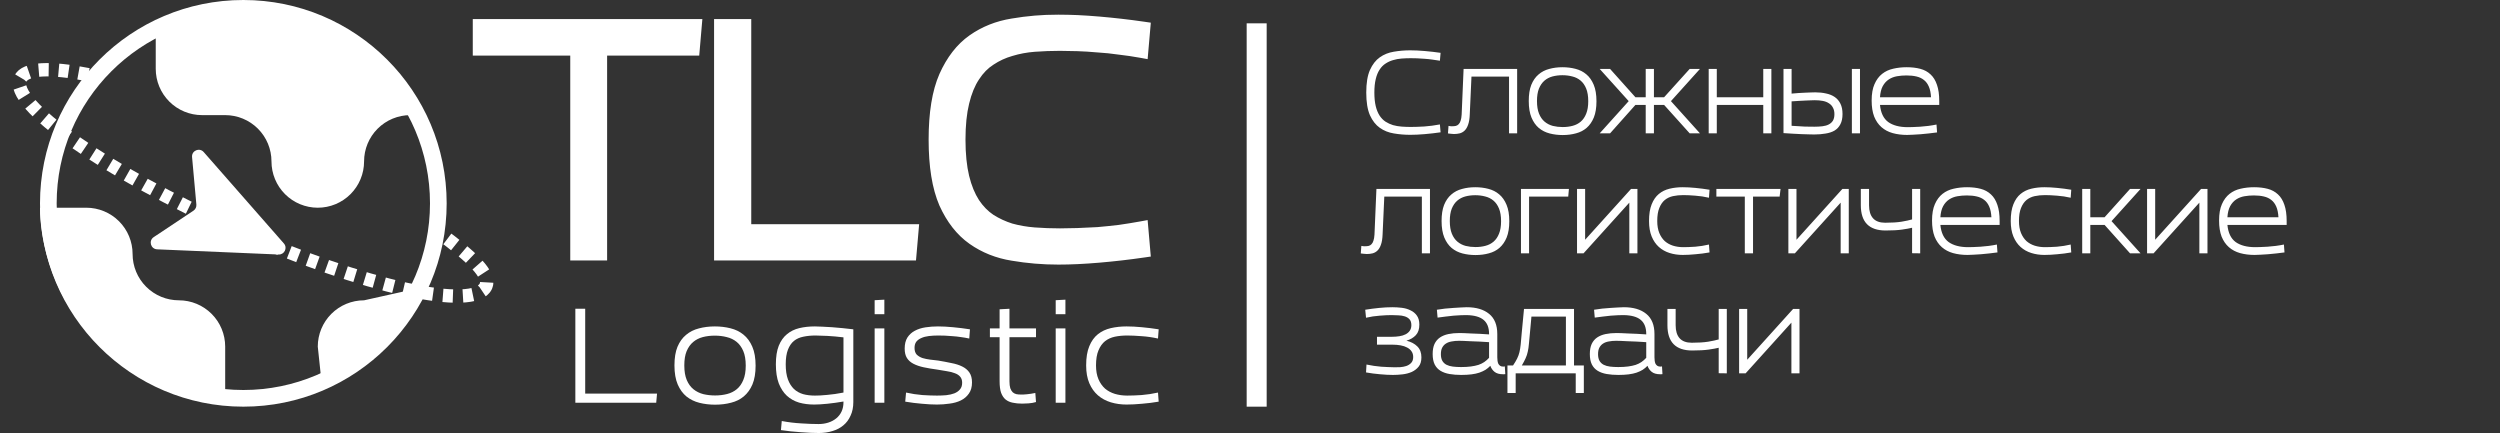 <?xml version="1.0" encoding="UTF-8"?> <svg xmlns="http://www.w3.org/2000/svg" width="750" height="130" viewBox="0 0 750 130" fill="none"><rect x="0" y="0" width="750" height="130" fill="#333333" stroke="none"/><path d="M377 7V122" stroke="white" stroke-width="6"></path><circle cx="73" cy="61" r="58.5" stroke="white" stroke-width="5"></circle><mask id="path-3-outside-1_27_2" maskUnits="userSpaceOnUse" x="141" y="4" width="205" height="76" fill="black"><rect fill="white" x="141" y="4" width="205" height="76"></rect><path d="M173.212 76V14.552H143.969V7.862H208.38L207.807 14.552H179.997V76H173.212ZM272.837 76H216.359V7.862H223.239V69.406H273.411L272.837 76ZM342.938 75.14C338.542 75.777 334.114 76.287 329.655 76.669C325.195 77.051 321.149 77.242 317.518 77.242C312.867 77.242 308.312 76.86 303.852 76.096C299.456 75.395 295.538 73.834 292.098 71.413C288.657 68.992 285.886 65.456 283.783 60.805C281.745 56.091 280.725 49.783 280.725 41.883C280.725 33.983 281.745 27.708 283.783 23.057C285.886 18.342 288.657 14.775 292.098 12.354C295.538 9.933 299.456 8.372 303.852 7.671C308.312 6.906 312.867 6.524 317.518 6.524C321.149 6.524 325.195 6.715 329.655 7.098C334.114 7.48 338.542 7.989 342.938 8.627L342.365 15.221C340.262 14.838 338.096 14.52 335.866 14.265C333.7 13.946 331.534 13.723 329.368 13.596C327.266 13.405 325.227 13.277 323.252 13.214C321.34 13.15 319.588 13.118 317.996 13.118C315.384 13.118 312.803 13.214 310.255 13.405C307.77 13.596 305.381 14.042 303.088 14.743C300.858 15.38 298.787 16.335 296.876 17.61C294.965 18.82 293.308 20.509 291.906 22.675C290.505 24.777 289.422 27.421 288.657 30.607C287.893 33.728 287.51 37.487 287.51 41.883C287.51 46.279 287.893 50.07 288.657 53.255C289.422 56.377 290.505 59.021 291.906 61.187C293.308 63.29 294.965 64.978 296.876 66.252C298.787 67.463 300.858 68.418 303.088 69.119C305.381 69.756 307.77 70.171 310.255 70.362C312.803 70.553 315.384 70.648 317.996 70.648C319.588 70.648 321.34 70.617 323.252 70.553C325.227 70.489 327.266 70.394 329.368 70.266C331.534 70.075 333.7 69.852 335.866 69.597C338.096 69.279 340.262 68.928 342.365 68.546L342.938 75.14Z"></path></mask><path d="M173.212 76V14.552H143.969V7.862H208.38L207.807 14.552H179.997V76H173.212ZM272.837 76H216.359V7.862H223.239V69.406H273.411L272.837 76ZM342.938 75.14C338.542 75.777 334.114 76.287 329.655 76.669C325.195 77.051 321.149 77.242 317.518 77.242C312.867 77.242 308.312 76.86 303.852 76.096C299.456 75.395 295.538 73.834 292.098 71.413C288.657 68.992 285.886 65.456 283.783 60.805C281.745 56.091 280.725 49.783 280.725 41.883C280.725 33.983 281.745 27.708 283.783 23.057C285.886 18.342 288.657 14.775 292.098 12.354C295.538 9.933 299.456 8.372 303.852 7.671C308.312 6.906 312.867 6.524 317.518 6.524C321.149 6.524 325.195 6.715 329.655 7.098C334.114 7.48 338.542 7.989 342.938 8.627L342.365 15.221C340.262 14.838 338.096 14.52 335.866 14.265C333.7 13.946 331.534 13.723 329.368 13.596C327.266 13.405 325.227 13.277 323.252 13.214C321.34 13.15 319.588 13.118 317.996 13.118C315.384 13.118 312.803 13.214 310.255 13.405C307.77 13.596 305.381 14.042 303.088 14.743C300.858 15.38 298.787 16.335 296.876 17.61C294.965 18.82 293.308 20.509 291.906 22.675C290.505 24.777 289.422 27.421 288.657 30.607C287.893 33.728 287.51 37.487 287.51 41.883C287.51 46.279 287.893 50.07 288.657 53.255C289.422 56.377 290.505 59.021 291.906 61.187C293.308 63.29 294.965 64.978 296.876 66.252C298.787 67.463 300.858 68.418 303.088 69.119C305.381 69.756 307.77 70.171 310.255 70.362C312.803 70.553 315.384 70.648 317.996 70.648C319.588 70.648 321.34 70.617 323.252 70.553C325.227 70.489 327.266 70.394 329.368 70.266C331.534 70.075 333.7 69.852 335.866 69.597C338.096 69.279 340.262 68.928 342.365 68.546L342.938 75.14Z" fill="white"></path><path d="M173.212 76H171.076V78.137H173.212V76ZM173.212 14.552H175.349V12.415H173.212V14.552ZM143.969 14.552H141.833V16.688H143.969V14.552ZM143.969 7.862V5.725H141.833V7.862H143.969ZM208.38 7.862L210.509 8.045L210.708 5.725H208.38V7.862ZM207.807 14.552V16.688H209.768L209.936 14.734L207.807 14.552ZM179.997 14.552V12.415H177.861V14.552H179.997ZM179.997 76V78.137H182.134V76H179.997ZM173.212 76H175.349V14.552H173.212H171.076V76H173.212ZM173.212 14.552V12.415H143.969V14.552V16.688H173.212V14.552ZM143.969 14.552H146.106V7.862H143.969H141.833V14.552H143.969ZM143.969 7.862V9.999H208.38V7.862V5.725H143.969V7.862ZM208.38 7.862L206.252 7.68L205.678 14.369L207.807 14.552L209.936 14.734L210.509 8.045L208.38 7.862ZM207.807 14.552V12.415H179.997V14.552V16.688H207.807V14.552ZM179.997 14.552H177.861V76H179.997H182.134V14.552H179.997ZM179.997 76V73.863H173.212V76V78.137H179.997V76ZM272.837 76V78.137H274.796L274.966 76.185L272.837 76ZM216.359 76H214.222V78.137H216.359V76ZM216.359 7.862V5.725H214.222V7.862H216.359ZM223.239 7.862H225.376V5.725H223.239V7.862ZM223.239 69.406H221.103V71.543H223.239V69.406ZM273.411 69.406L275.539 69.591L275.741 67.269H273.411V69.406ZM272.837 76V73.863H216.359V76V78.137H272.837V76ZM216.359 76H218.495V7.862H216.359H214.222V76H216.359ZM216.359 7.862V9.999H223.239V7.862V5.725H216.359V7.862ZM223.239 7.862H221.103V69.406H223.239H225.376V7.862H223.239ZM223.239 69.406V71.543H273.411V69.406V67.269H223.239V69.406ZM273.411 69.406L271.282 69.221L270.709 75.815L272.837 76L274.966 76.185L275.539 69.591L273.411 69.406ZM342.938 75.14L343.245 77.254L345.242 76.965L345.067 74.955L342.938 75.14ZM329.655 76.669L329.837 78.798L329.655 76.669ZM303.852 76.096L304.213 73.99L304.201 73.988L304.188 73.986L303.852 76.096ZM292.098 71.413L293.327 69.665L292.098 71.413ZM283.783 60.805L281.822 61.653L281.829 61.669L281.836 61.685L283.783 60.805ZM283.783 23.057L281.832 22.187L281.827 22.199L283.783 23.057ZM292.098 12.354L293.327 14.101V14.101L292.098 12.354ZM303.852 7.671L304.188 9.781L304.201 9.779L304.213 9.777L303.852 7.671ZM329.655 7.098L329.472 9.226L329.655 7.098ZM342.938 8.627L345.067 8.812L345.242 6.801L343.245 6.512L342.938 8.627ZM342.365 15.221L341.983 17.323L344.29 17.742L344.493 15.406L342.365 15.221ZM335.866 14.265L335.556 16.379L335.59 16.384L335.624 16.388L335.866 14.265ZM329.368 13.596L329.175 15.724L329.208 15.727L329.242 15.729L329.368 13.596ZM323.252 13.214L323.181 15.349L323.183 15.349L323.252 13.214ZM310.255 13.405L310.095 11.274L310.091 11.274L310.255 13.405ZM303.088 14.743L303.675 16.797L303.693 16.792L303.712 16.786L303.088 14.743ZM296.876 17.61L298.019 19.415L298.04 19.401L298.061 19.387L296.876 17.61ZM291.906 22.675L293.684 23.86L293.692 23.848L293.7 23.835L291.906 22.675ZM288.657 30.607L290.733 31.115L290.735 31.105L288.657 30.607ZM288.657 53.255L286.58 53.754L286.582 53.764L288.657 53.255ZM291.906 61.187L290.113 62.348L290.121 62.36L290.129 62.373L291.906 61.187ZM296.876 66.252L295.691 68.03L295.711 68.044L295.733 68.057L296.876 66.252ZM303.088 69.119L302.447 71.158L302.481 71.168L302.516 71.178L303.088 69.119ZM310.255 70.362L310.091 72.492L310.095 72.492L310.255 70.362ZM323.252 70.553L323.183 68.417L323.181 68.417L323.252 70.553ZM329.368 70.266L329.497 72.399L329.527 72.397L329.556 72.394L329.368 70.266ZM335.866 69.597L336.116 71.719L336.142 71.716L336.169 71.712L335.866 69.597ZM342.365 68.546L344.493 68.361L344.29 66.024L341.983 66.444L342.365 68.546ZM342.938 75.14L342.632 73.025C338.277 73.656 333.891 74.161 329.472 74.54L329.655 76.669L329.837 78.798C334.338 78.412 338.807 77.898 343.245 77.254L342.938 75.14ZM329.655 76.669L329.472 74.54C325.06 74.918 321.076 75.106 317.518 75.106V77.242V79.379C321.222 79.379 325.33 79.184 329.837 78.798L329.655 76.669ZM317.518 77.242V75.106C312.985 75.106 308.55 74.733 304.213 73.99L303.852 76.096L303.491 78.201C308.073 78.987 312.749 79.379 317.518 79.379V77.242ZM303.852 76.096L304.188 73.986C300.095 73.333 296.486 71.888 293.327 69.665L292.098 71.413L290.868 73.16C294.59 75.779 298.817 77.457 303.516 78.206L303.852 76.096ZM292.098 71.413L293.327 69.665C290.26 67.507 287.709 64.302 285.73 59.925L283.783 60.805L281.836 61.685C284.063 66.61 287.055 70.477 290.868 73.16L292.098 71.413ZM283.783 60.805L285.745 59.957C283.867 55.615 282.862 49.633 282.862 41.883H280.725H278.589C278.589 49.934 279.623 56.566 281.822 61.653L283.783 60.805ZM280.725 41.883H282.862C282.862 34.132 283.868 28.187 285.74 23.915L283.783 23.057L281.827 22.199C279.622 27.229 278.589 33.835 278.589 41.883H280.725ZM283.783 23.057L285.735 23.927C287.716 19.485 290.267 16.255 293.327 14.101L292.098 12.354L290.868 10.606C287.048 13.294 284.056 17.2 281.832 22.187L283.783 23.057ZM292.098 12.354L293.327 14.101C296.486 11.878 300.095 10.434 304.188 9.781L303.852 7.671L303.516 5.561C298.817 6.31 294.59 7.987 290.868 10.606L292.098 12.354ZM303.852 7.671L304.213 9.777C308.55 9.033 312.985 8.661 317.518 8.661V6.524V4.388C312.749 4.388 308.073 4.78 303.491 5.565L303.852 7.671ZM317.518 6.524V8.661C321.076 8.661 325.06 8.848 329.472 9.226L329.655 7.098L329.837 4.969C325.33 4.582 321.222 4.388 317.518 4.388V6.524ZM329.655 7.098L329.472 9.226C333.891 9.605 338.277 10.11 342.632 10.741L342.938 8.627L343.245 6.512C338.807 5.869 334.338 5.355 329.837 4.969L329.655 7.098ZM342.938 8.627L340.81 8.442L340.236 15.036L342.365 15.221L344.493 15.406L345.067 8.812L342.938 8.627ZM342.365 15.221L342.747 13.118C340.596 12.727 338.383 12.402 336.109 12.142L335.866 14.265L335.624 16.388C337.809 16.637 339.929 16.949 341.983 17.323L342.365 15.221ZM335.866 14.265L336.177 12.151C333.95 11.824 331.722 11.594 329.493 11.463L329.368 13.596L329.242 15.729C331.346 15.853 333.45 16.069 335.556 16.379L335.866 14.265ZM329.368 13.596L329.561 11.468C327.42 11.274 325.34 11.143 323.321 11.078L323.252 13.214L323.183 15.349C325.114 15.412 327.111 15.536 329.175 15.724L329.368 13.596ZM323.252 13.214L323.323 11.078C321.392 11.014 319.616 10.982 317.996 10.982V13.118V15.255C319.561 15.255 321.289 15.286 323.181 15.349L323.252 13.214ZM317.996 13.118V10.982C315.331 10.982 312.698 11.079 310.095 11.274L310.255 13.405L310.415 15.536C312.909 15.348 315.436 15.255 317.996 15.255V13.118ZM310.255 13.405L310.091 11.274C307.456 11.477 304.912 11.951 302.463 12.699L303.088 14.743L303.712 16.786C305.85 16.133 308.084 15.715 310.419 15.535L310.255 13.405ZM303.088 14.743L302.501 12.688C300.06 13.386 297.788 14.434 295.691 15.832L296.876 17.61L298.061 19.387C299.787 18.237 301.655 17.374 303.675 16.797L303.088 14.743ZM296.876 17.61L295.733 15.805C293.526 17.202 291.658 19.125 290.113 21.514L291.906 22.675L293.7 23.835C294.958 21.892 296.403 20.438 298.019 19.415L296.876 17.61ZM291.906 22.675L290.129 21.489C288.553 23.853 287.386 26.747 286.58 30.108L288.657 30.607L290.735 31.105C291.457 28.096 292.457 25.701 293.684 23.86L291.906 22.675ZM288.657 30.607L286.582 30.098C285.765 33.435 285.374 37.374 285.374 41.883H287.51H289.647C289.647 37.601 290.021 34.022 290.733 31.115L288.657 30.607ZM287.51 41.883H285.374C285.374 46.394 285.765 50.361 286.58 53.754L288.657 53.255L290.735 52.757C290.02 49.779 289.647 46.164 289.647 41.883H287.51ZM288.657 53.255L286.582 53.764C287.39 57.063 288.554 59.939 290.113 62.348L291.906 61.187L293.7 60.027C292.456 58.103 291.454 55.692 290.733 52.747L288.657 53.255ZM291.906 61.187L290.129 62.373C291.671 64.686 293.522 66.585 295.691 68.03L296.876 66.252L298.061 64.475C296.407 63.372 294.945 61.894 293.684 60.002L291.906 61.187ZM296.876 66.252L295.733 68.057C297.806 69.37 300.046 70.403 302.447 71.158L303.088 69.119L303.728 67.081C301.669 66.434 299.769 65.555 298.019 64.447L296.876 66.252ZM303.088 69.119L302.516 71.178C304.949 71.854 307.475 72.291 310.091 72.492L310.255 70.362L310.419 68.231C308.066 68.05 305.814 67.659 303.659 67.061L303.088 69.119ZM310.255 70.362L310.095 72.492C312.698 72.688 315.331 72.785 317.996 72.785V70.648V68.512C315.436 68.512 312.909 68.418 310.415 68.231L310.255 70.362ZM317.996 70.648V72.785C319.616 72.785 321.392 72.753 323.323 72.688L323.252 70.553L323.181 68.417C321.289 68.48 319.561 68.512 317.996 68.512V70.648ZM323.252 70.553L323.321 72.688C325.317 72.624 327.376 72.527 329.497 72.399L329.368 70.266L329.239 68.133C327.155 68.26 325.137 68.354 323.183 68.417L323.252 70.553ZM329.368 70.266L329.556 72.394C331.743 72.201 333.929 71.976 336.116 71.719L335.866 69.597L335.617 67.475C333.471 67.728 331.326 67.948 329.18 68.138L329.368 70.266ZM335.866 69.597L336.169 71.712C338.424 71.39 340.617 71.035 342.747 70.648L342.365 68.546L341.983 66.444C339.908 66.821 337.769 67.167 335.564 67.482L335.866 69.597ZM342.365 68.546L340.236 68.731L340.81 75.325L342.938 75.14L345.067 74.955L344.493 68.361L342.365 68.546Z" fill="white" mask="url(#path-3-outside-1_27_2)"></path><path d="M196.865 120.811H172.604V92.629H175.56V118.084H197.111L196.865 120.811Z" fill="white"></path><path d="M214.528 121.404C212.886 121.404 211.326 121.219 209.848 120.85C208.37 120.481 207.07 119.849 205.948 118.953C204.854 118.057 203.978 116.858 203.321 115.356C202.664 113.828 202.336 111.918 202.336 109.625C202.336 107.385 202.637 105.528 203.239 104.052C203.868 102.55 204.731 101.351 205.825 100.455C206.92 99.533 208.206 98.887 209.684 98.518C211.162 98.123 212.749 97.925 214.446 97.925C216.088 97.925 217.648 98.11 219.125 98.479C220.631 98.848 221.931 99.48 223.025 100.376C224.147 101.272 225.037 102.484 225.693 104.012C226.35 105.514 226.679 107.412 226.679 109.704C226.679 111.944 226.364 113.815 225.735 115.317C225.105 116.792 224.243 117.991 223.148 118.914C222.081 119.81 220.809 120.442 219.331 120.811C217.853 121.206 216.252 121.404 214.528 121.404ZM214.528 118.637C215.814 118.637 217.018 118.492 218.14 118.202C219.262 117.912 220.234 117.425 221.055 116.74C221.876 116.055 222.519 115.145 222.984 114.012C223.477 112.853 223.723 111.417 223.723 109.704C223.723 107.939 223.477 106.476 222.984 105.317C222.492 104.157 221.821 103.235 220.973 102.55C220.124 101.865 219.139 101.391 218.017 101.127C216.895 100.837 215.705 100.692 214.446 100.692C213.159 100.692 211.955 100.837 210.833 101.127C209.739 101.417 208.781 101.904 207.96 102.589C207.139 103.275 206.482 104.197 205.989 105.356C205.524 106.489 205.292 107.912 205.292 109.625C205.292 111.391 205.538 112.853 206.03 114.012C206.523 115.172 207.194 116.094 208.042 116.779C208.89 117.464 209.875 117.952 210.998 118.242C212.12 118.505 213.296 118.637 214.528 118.637Z" fill="white"></path><path d="M253.042 120.455C251.372 120.745 249.758 120.969 248.198 121.127C246.638 121.285 245.324 121.364 244.257 121.364C242.615 121.364 241.096 121.167 239.7 120.771C238.305 120.35 237.087 119.665 236.047 118.716C235.034 117.767 234.227 116.529 233.625 115.001C233.05 113.446 232.763 111.549 232.763 109.309C232.763 107.043 233.05 105.185 233.625 103.736C234.227 102.26 235.048 101.101 236.088 100.257C237.128 99.388 238.359 98.782 239.782 98.439C241.205 98.097 242.765 97.925 244.462 97.925C245.092 97.925 245.844 97.952 246.72 98.004C247.623 98.031 248.581 98.084 249.593 98.163C250.606 98.242 251.66 98.334 252.754 98.439C253.849 98.545 254.93 98.663 255.997 98.795V120.613C255.997 122.168 255.724 123.525 255.176 124.684C254.656 125.87 253.931 126.845 253.001 127.609C252.097 128.373 251.016 128.94 249.758 129.309C248.499 129.704 247.144 129.902 245.694 129.902C244.052 129.902 242.232 129.823 240.234 129.665C238.236 129.533 236.252 129.322 234.282 129.032L234.528 126.305C236.471 126.674 238.414 126.911 240.357 127.016C242.3 127.148 244.038 127.214 245.57 127.214C246.61 127.214 247.582 127.069 248.485 126.779C249.388 126.489 250.182 126.068 250.866 125.514C251.55 124.961 252.084 124.276 252.467 123.459C252.85 122.642 253.042 121.707 253.042 120.653V120.455ZM244.462 118.676C244.873 118.676 245.393 118.663 246.022 118.637C246.651 118.611 247.336 118.558 248.075 118.479C248.841 118.4 249.648 118.308 250.496 118.202C251.345 118.07 252.193 117.925 253.042 117.767V101.206C251.317 100.995 249.703 100.85 248.198 100.771C246.692 100.692 245.516 100.653 244.667 100.653C243.354 100.653 242.136 100.771 241.014 101.008C239.919 101.219 238.975 101.641 238.181 102.273C237.415 102.906 236.813 103.788 236.375 104.921C235.937 106.055 235.718 107.517 235.718 109.309C235.718 111.101 235.937 112.603 236.375 113.815C236.813 115.001 237.415 115.962 238.181 116.7C238.948 117.412 239.864 117.925 240.932 118.242C241.999 118.532 243.176 118.676 244.462 118.676Z" fill="white"></path><path d="M265.306 98.518V120.811H262.392V98.518H265.306ZM262.392 94.25V90.06L265.306 89.902V94.25H262.392Z" fill="white"></path><path d="M281.093 118.676C282.051 118.676 282.981 118.637 283.884 118.558C284.815 118.452 285.622 118.268 286.306 118.004C287.018 117.715 287.579 117.319 287.989 116.819C288.427 116.318 288.646 115.659 288.646 114.842C288.646 114.052 288.441 113.433 288.03 112.985C287.647 112.537 287.113 112.194 286.429 111.957C285.772 111.694 284.992 111.496 284.089 111.364C283.214 111.206 282.269 111.048 281.257 110.89C279.697 110.679 278.301 110.442 277.07 110.178C275.866 109.915 274.839 109.559 273.991 109.111C273.143 108.663 272.5 108.084 272.062 107.372C271.624 106.661 271.405 105.725 271.405 104.566C271.405 103.222 271.679 102.115 272.226 101.246C272.801 100.376 273.539 99.704 274.443 99.23C275.373 98.729 276.44 98.387 277.644 98.202C278.849 98.018 280.094 97.925 281.38 97.925C282.721 97.925 284.226 98.004 285.896 98.163C287.592 98.321 289.289 98.531 290.986 98.795L290.781 101.562C289.96 101.377 289.125 101.232 288.276 101.127C287.428 100.995 286.593 100.903 285.772 100.85C284.979 100.771 284.213 100.719 283.474 100.692C282.762 100.666 282.105 100.653 281.503 100.653C280.491 100.653 279.546 100.705 278.671 100.811C277.795 100.916 277.042 101.114 276.413 101.404C275.784 101.667 275.277 102.036 274.894 102.51C274.538 102.985 274.36 103.604 274.36 104.368C274.36 105.238 274.579 105.91 275.017 106.384C275.482 106.832 276.057 107.174 276.741 107.412C277.453 107.622 278.219 107.781 279.04 107.886C279.889 107.965 280.682 108.057 281.421 108.163C282.844 108.4 284.171 108.65 285.403 108.914C286.662 109.151 287.743 109.493 288.646 109.941C289.576 110.389 290.302 110.995 290.822 111.759C291.342 112.524 291.602 113.512 291.602 114.724C291.602 116.094 291.287 117.214 290.657 118.084C290.055 118.953 289.248 119.638 288.235 120.139C287.25 120.613 286.128 120.929 284.869 121.088C283.61 121.272 282.352 121.364 281.093 121.364C279.779 121.364 278.288 121.285 276.618 121.127C274.976 120.995 273.293 120.784 271.569 120.495L271.815 117.767C273.457 118.136 275.099 118.387 276.741 118.518C278.411 118.624 279.861 118.676 281.093 118.676Z" fill="white"></path><path d="M302.838 114.408C302.838 115.251 302.92 115.936 303.084 116.463C303.276 116.99 303.522 117.398 303.823 117.688C304.124 117.952 304.48 118.136 304.89 118.242C305.301 118.321 305.739 118.36 306.204 118.36C306.395 118.36 306.655 118.36 306.984 118.36C307.312 118.334 307.668 118.308 308.051 118.281C308.462 118.228 308.886 118.176 309.324 118.123C309.762 118.07 310.186 117.991 310.596 117.886L310.801 120.613C310.09 120.824 309.351 120.956 308.585 121.008C307.819 121.061 307.175 121.088 306.655 121.088C305.615 121.088 304.671 120.995 303.823 120.811C303.002 120.653 302.29 120.337 301.688 119.862C301.114 119.388 300.662 118.716 300.334 117.846C300.033 116.977 299.882 115.831 299.882 114.408V101.167H296.968V98.518H299.882V92.787L302.838 92.629V98.518H310.801V101.167H302.838V114.408Z" fill="white"></path><path d="M319.626 98.518V120.811H316.711V98.518H319.626ZM316.711 94.25V90.06L319.626 89.902V94.25H316.711Z" fill="white"></path><path d="M338.162 118.676C339.394 118.676 340.831 118.624 342.473 118.518C344.115 118.387 345.757 118.136 347.399 117.767L347.604 120.495C345.935 120.784 344.252 120.995 342.555 121.127C340.885 121.285 339.353 121.364 337.957 121.364C336.288 121.364 334.714 121.14 333.236 120.692C331.759 120.244 330.472 119.546 329.378 118.597C328.283 117.649 327.421 116.437 326.792 114.961C326.162 113.485 325.847 111.707 325.847 109.625C325.847 107.28 326.162 105.356 326.792 103.854C327.421 102.326 328.283 101.127 329.378 100.257C330.472 99.388 331.759 98.782 333.236 98.439C334.714 98.097 336.288 97.925 337.957 97.925C339.353 97.925 340.885 98.004 342.555 98.163C344.252 98.321 345.935 98.531 347.604 98.795L347.399 101.562C345.757 101.193 344.115 100.956 342.473 100.85C340.831 100.719 339.394 100.653 338.162 100.653C336.849 100.653 335.617 100.771 334.468 101.008C333.346 101.246 332.361 101.694 331.512 102.352C330.691 103.011 330.035 103.933 329.542 105.119C329.049 106.279 328.803 107.781 328.803 109.625C328.803 111.232 329.049 112.616 329.542 113.775C330.035 114.908 330.691 115.844 331.512 116.582C332.361 117.293 333.346 117.82 334.468 118.163C335.617 118.505 336.849 118.676 338.162 118.676Z" fill="white"></path><path d="M46.722 20.648V6.759C64.083 -1.345 101 -5.667 126 36L123.111 34.536C119.428 34.536 115.895 36 113.29 38.604C110.686 41.209 109.222 44.742 109.222 48.425C109.222 52.109 107.759 55.642 105.154 58.246C102.55 60.851 99.017 62.314 95.333 62.314C91.65 62.314 88.117 60.851 85.512 58.246C82.908 55.642 81.444 52.109 81.444 48.425C81.444 44.742 79.981 41.209 77.376 38.604C74.772 36 71.239 34.536 67.556 34.536H60.611C56.928 34.536 53.395 33.073 50.79 30.468C48.185 27.864 46.722 24.331 46.722 20.648ZM109.222 90.092L127.5 86.024C119.167 97.135 104.604 110.368 96.5 115L95.333 103.981C95.333 100.297 96.797 96.765 99.401 94.16C102.006 91.555 105.539 90.092 109.222 90.092ZM67.556 103.981V117.87C23.111 115.092 12 79.675 12 62.314H25.889C29.573 62.314 33.105 63.778 35.71 66.382C38.315 68.987 39.778 72.52 39.778 76.203C39.778 79.887 41.241 83.419 43.846 86.024C46.45 88.629 49.983 90.092 53.667 90.092C57.35 90.092 60.883 91.555 63.488 94.16C66.092 96.765 67.556 100.297 67.556 103.981Z" fill="white"></path><path d="M26.5 22.411C15.132 20.139 7.559 20.389 6.073 23.703C2.719 31.181 31.62 51.425 70.626 68.92C109.632 86.415 142.418 93.319 145.772 85.842C147.307 82.418 141.634 77.129 131.772 69.842" stroke="white" stroke-width="4" stroke-dasharray="3 3"></path><path d="M85.166 73.037C86.327 74.36 85.336 76.429 83.577 76.354L47.137 74.799C45.202 74.717 44.502 72.208 46.114 71.136L58.027 63.212C58.638 62.806 58.978 62.097 58.911 61.366L57.619 47.117C57.444 45.189 59.837 44.162 61.114 45.617L85.166 73.037Z" fill="white"></path><path d="M432.176 39.692C430.601 39.92 429.014 40.103 427.415 40.24C425.817 40.377 424.367 40.445 423.065 40.445C421.398 40.445 419.765 40.308 418.167 40.034C416.591 39.783 415.187 39.224 413.954 38.356C412.72 37.488 411.727 36.221 410.973 34.554C410.243 32.864 409.877 30.603 409.877 27.771C409.877 24.94 410.243 22.691 410.973 21.023C411.727 19.334 412.72 18.055 413.954 17.187C415.187 16.319 416.591 15.76 418.167 15.509C419.765 15.235 421.398 15.098 423.065 15.098C424.367 15.098 425.817 15.166 427.415 15.303C429.014 15.44 430.601 15.623 432.176 15.851L431.971 18.215C431.217 18.078 430.441 17.963 429.642 17.872C428.865 17.758 428.089 17.678 427.312 17.632C426.559 17.564 425.828 17.518 425.12 17.495C424.435 17.473 423.807 17.461 423.236 17.461C422.3 17.461 421.375 17.495 420.462 17.564C419.571 17.632 418.715 17.792 417.893 18.043C417.093 18.272 416.351 18.614 415.666 19.071C414.981 19.505 414.387 20.11 413.885 20.887C413.383 21.64 412.994 22.588 412.72 23.73C412.446 24.849 412.309 26.196 412.309 27.771C412.309 29.347 412.446 30.706 412.72 31.848C412.994 32.967 413.383 33.914 413.885 34.691C414.387 35.444 414.981 36.049 415.666 36.506C416.351 36.94 417.093 37.282 417.893 37.534C418.715 37.762 419.571 37.91 420.462 37.979C421.375 38.047 422.3 38.082 423.236 38.082C423.807 38.082 424.435 38.07 425.12 38.047C425.828 38.025 426.559 37.99 427.312 37.945C428.089 37.876 428.865 37.796 429.642 37.705C430.441 37.591 431.217 37.465 431.971 37.328L432.176 39.692ZM452.711 40V22.976H441.441L440.927 34.382C440.882 35.593 440.722 36.586 440.448 37.362C440.197 38.116 439.854 38.71 439.42 39.144C439.009 39.555 438.518 39.84 437.947 40C437.399 40.137 436.806 40.206 436.166 40.206C435.915 40.206 435.63 40.183 435.31 40.137C435.013 40.114 434.705 40.08 434.385 40.034L434.556 37.773C434.899 37.819 435.139 37.853 435.276 37.876C435.413 37.876 435.538 37.876 435.652 37.876C436.063 37.876 436.429 37.842 436.749 37.773C437.091 37.682 437.377 37.511 437.605 37.26C437.856 37.008 438.05 36.655 438.187 36.198C438.347 35.741 438.45 35.136 438.495 34.382L439.078 20.681H455.143V40H452.711ZM468.801 40.514C467.43 40.514 466.129 40.354 464.896 40.034C463.663 39.715 462.578 39.166 461.642 38.39C460.728 37.614 459.997 36.575 459.449 35.273C458.901 33.949 458.627 32.293 458.627 30.306C458.627 28.365 458.878 26.755 459.381 25.477C459.906 24.175 460.625 23.136 461.539 22.359C462.452 21.56 463.526 21.001 464.759 20.681C465.992 20.338 467.316 20.167 468.732 20.167C470.102 20.167 471.404 20.327 472.637 20.647C473.893 20.966 474.978 21.515 475.891 22.291C476.827 23.067 477.569 24.118 478.118 25.442C478.666 26.744 478.94 28.388 478.94 30.375C478.94 32.316 478.677 33.937 478.152 35.239C477.627 36.517 476.907 37.557 475.994 38.356C475.103 39.132 474.041 39.68 472.808 40C471.575 40.343 470.239 40.514 468.801 40.514ZM468.801 38.116C469.874 38.116 470.879 37.99 471.815 37.739C472.751 37.488 473.562 37.066 474.247 36.472C474.932 35.878 475.469 35.09 475.857 34.108C476.268 33.104 476.473 31.859 476.473 30.375C476.473 28.845 476.268 27.577 475.857 26.573C475.446 25.568 474.886 24.768 474.178 24.175C473.47 23.581 472.648 23.17 471.712 22.942C470.776 22.691 469.783 22.565 468.732 22.565C467.659 22.565 466.654 22.691 465.718 22.942C464.804 23.193 464.005 23.615 463.32 24.209C462.635 24.803 462.087 25.602 461.676 26.607C461.288 27.589 461.093 28.822 461.093 30.306C461.093 31.836 461.299 33.104 461.71 34.108C462.121 35.113 462.681 35.912 463.388 36.506C464.096 37.1 464.918 37.522 465.855 37.773C466.791 38.002 467.773 38.116 468.801 38.116ZM479.909 40L488.609 30.34L479.909 20.681H483.026L490.63 29.176H493.713V20.681H496.179V29.176H499.228L506.901 20.681H509.983L501.283 30.34L509.983 40H506.901L499.228 31.471H496.179V40H493.713V31.471H490.63L483.026 40H479.909ZM512.607 40V20.681H515.039V29.176H528.98V20.681H531.412V40H528.98V31.471H515.039V40H512.607ZM537.478 28.08C538.185 28.011 538.882 27.954 539.567 27.909C540.252 27.863 540.903 27.828 541.519 27.806C542.136 27.76 542.707 27.737 543.232 27.737C543.757 27.714 544.203 27.703 544.568 27.703C545.755 27.703 546.84 27.817 547.822 28.046C548.827 28.251 549.695 28.605 550.425 29.107C551.156 29.61 551.727 30.283 552.138 31.128C552.549 31.95 552.755 32.978 552.755 34.211C552.755 35.467 552.538 36.495 552.104 37.294C551.693 38.093 551.11 38.721 550.357 39.178C549.603 39.612 548.701 39.909 547.651 40.069C546.623 40.251 545.493 40.343 544.26 40.343C543.872 40.343 543.335 40.331 542.65 40.308C541.988 40.308 541.234 40.285 540.389 40.24C539.567 40.217 538.688 40.171 537.752 40.103C536.838 40.057 535.936 40 535.046 39.931V20.681H537.478V28.08ZM544.431 30.066C544.134 30.066 543.735 30.078 543.232 30.101C542.753 30.101 542.205 30.123 541.588 30.169C540.971 30.192 540.309 30.226 539.601 30.272C538.893 30.295 538.185 30.34 537.478 30.409V37.739C538.916 37.853 540.252 37.933 541.485 37.979C542.741 38.002 543.689 38.013 544.328 38.013C545.219 38.013 546.03 37.968 546.76 37.876C547.491 37.785 548.119 37.602 548.644 37.328C549.169 37.054 549.58 36.677 549.877 36.198C550.174 35.696 550.323 35.045 550.323 34.245C550.323 33.469 550.174 32.818 549.877 32.293C549.603 31.745 549.204 31.311 548.678 30.991C548.176 30.649 547.56 30.409 546.829 30.272C546.098 30.135 545.299 30.066 544.431 30.066ZM557.995 20.681V40H555.563V20.681H557.995ZM572.148 40.48C570.572 40.48 569.122 40.297 567.798 39.931C566.496 39.566 565.377 38.972 564.441 38.15C563.505 37.328 562.774 36.266 562.249 34.965C561.746 33.64 561.495 32.042 561.495 30.169C561.495 28.16 561.781 26.515 562.352 25.237C562.922 23.935 563.687 22.907 564.647 22.154C565.606 21.4 566.713 20.887 567.969 20.612C569.248 20.316 570.595 20.167 572.011 20.167C573.518 20.167 574.877 20.327 576.087 20.647C577.298 20.966 578.325 21.526 579.17 22.325C580.015 23.102 580.654 24.141 581.088 25.442C581.545 26.744 581.773 28.365 581.773 30.306V31.471H563.996C564.224 33.846 565.046 35.558 566.462 36.609C567.901 37.636 569.865 38.15 572.354 38.15C572.719 38.15 573.221 38.139 573.861 38.116C574.523 38.093 575.242 38.059 576.019 38.013C576.818 37.945 577.64 37.865 578.485 37.773C579.353 37.659 580.175 37.522 580.951 37.362L581.123 39.726C580.323 39.84 579.49 39.943 578.622 40.034C577.777 40.126 576.955 40.206 576.156 40.274C575.379 40.343 574.637 40.388 573.929 40.411C573.244 40.457 572.65 40.48 572.148 40.48ZM571.943 22.633C570.961 22.633 570.013 22.713 569.1 22.873C568.186 23.033 567.364 23.353 566.633 23.832C565.903 24.312 565.297 24.985 564.818 25.853C564.361 26.698 564.087 27.806 563.996 29.176H579.307C579.239 27.897 579.022 26.835 578.656 25.99C578.291 25.145 577.8 24.483 577.183 24.003C576.567 23.501 575.813 23.147 574.923 22.942C574.055 22.736 573.062 22.633 571.943 22.633ZM426.559 76V58.976H415.289L414.776 70.382C414.73 71.593 414.57 72.586 414.296 73.362C414.045 74.116 413.702 74.71 413.268 75.144C412.857 75.555 412.366 75.84 411.796 76C411.247 76.137 410.654 76.206 410.014 76.206C409.763 76.206 409.478 76.183 409.158 76.137C408.861 76.114 408.553 76.08 408.233 76.034L408.404 73.773C408.747 73.819 408.987 73.853 409.124 73.876C409.261 73.876 409.386 73.876 409.501 73.876C409.912 73.876 410.277 73.842 410.597 73.773C410.939 73.682 411.225 73.511 411.453 73.26C411.704 73.008 411.898 72.655 412.035 72.198C412.195 71.741 412.298 71.136 412.344 70.382L412.926 56.681H428.991V76H426.559ZM442.649 76.514C441.279 76.514 439.977 76.354 438.744 76.034C437.511 75.715 436.426 75.166 435.49 74.39C434.576 73.614 433.846 72.575 433.297 71.273C432.749 69.948 432.475 68.293 432.475 66.306C432.475 64.365 432.727 62.755 433.229 61.477C433.754 60.175 434.474 59.136 435.387 58.359C436.3 57.56 437.374 57.001 438.607 56.681C439.84 56.338 441.164 56.167 442.58 56.167C443.95 56.167 445.252 56.327 446.485 56.647C447.741 56.966 448.826 57.514 449.739 58.291C450.675 59.067 451.418 60.118 451.966 61.442C452.514 62.744 452.788 64.388 452.788 66.375C452.788 68.316 452.525 69.937 452 71.239C451.475 72.517 450.755 73.557 449.842 74.356C448.951 75.132 447.89 75.68 446.656 76C445.423 76.343 444.087 76.514 442.649 76.514ZM442.649 74.116C443.722 74.116 444.727 73.99 445.663 73.739C446.599 73.488 447.41 73.066 448.095 72.472C448.78 71.878 449.317 71.09 449.705 70.108C450.116 69.104 450.322 67.859 450.322 66.375C450.322 64.845 450.116 63.577 449.705 62.573C449.294 61.568 448.734 60.769 448.027 60.175C447.319 59.581 446.497 59.17 445.56 58.942C444.624 58.691 443.631 58.565 442.58 58.565C441.507 58.565 440.502 58.691 439.566 58.942C438.652 59.193 437.853 59.615 437.168 60.209C436.483 60.803 435.935 61.602 435.524 62.607C435.136 63.589 434.942 64.822 434.942 66.306C434.942 67.836 435.147 69.104 435.558 70.108C435.969 71.113 436.529 71.912 437.237 72.506C437.945 73.1 438.767 73.522 439.703 73.773C440.639 74.002 441.621 74.116 442.649 74.116ZM456.289 76V56.681H470.675L470.47 58.976H458.721V76H456.289ZM473.108 76V56.681H475.54V71.924L489.31 56.681H491.228V76H488.796V60.791L475.06 76H473.108ZM504.983 74.15C506.011 74.15 507.21 74.105 508.58 74.013C509.95 73.899 511.32 73.682 512.69 73.362L512.862 75.726C511.469 75.977 510.064 76.16 508.649 76.274C507.256 76.411 505.977 76.48 504.812 76.48C503.419 76.48 502.106 76.285 500.873 75.897C499.64 75.509 498.567 74.904 497.653 74.082C496.74 73.26 496.02 72.209 495.495 70.93C494.97 69.652 494.707 68.11 494.707 66.306C494.707 64.274 494.97 62.607 495.495 61.305C496.02 59.981 496.74 58.942 497.653 58.188C498.567 57.434 499.64 56.909 500.873 56.612C502.106 56.316 503.419 56.167 504.812 56.167C505.977 56.167 507.256 56.236 508.649 56.373C510.064 56.51 511.469 56.692 512.862 56.921L512.69 59.319C511.32 58.999 509.95 58.793 508.58 58.702C507.21 58.588 506.011 58.531 504.983 58.531C503.887 58.531 502.86 58.633 501.901 58.839C500.964 59.044 500.142 59.433 499.434 60.004C498.749 60.574 498.201 61.374 497.79 62.401C497.379 63.406 497.174 64.708 497.174 66.306C497.174 67.699 497.379 68.898 497.79 69.903C498.201 70.885 498.749 71.695 499.434 72.335C500.142 72.951 500.964 73.408 501.901 73.705C502.86 74.002 503.887 74.15 504.983 74.15ZM523.442 76V58.976H514.913V56.681H534.163L533.889 58.976H525.908V76H523.442ZM536.511 76V56.681H538.943V71.924L552.713 56.681H554.631V76H552.199V60.791L538.463 76H536.511ZM573.627 68.327C572.896 68.51 571.891 68.693 570.613 68.875C569.334 69.058 567.69 69.149 565.68 69.149C560.725 69.149 558.247 66.626 558.247 61.579V56.681H560.713V61.579C560.713 63.292 561.113 64.594 561.912 65.484C562.711 66.375 563.922 66.82 565.543 66.82C567.484 66.82 569.117 66.717 570.441 66.512C571.789 66.283 572.85 66.055 573.627 65.827V56.681H576.059V76L573.627 75.966V68.327ZM590.265 76.48C588.689 76.48 587.239 76.297 585.915 75.931C584.613 75.566 583.494 74.972 582.558 74.15C581.622 73.328 580.891 72.266 580.366 70.965C579.863 69.64 579.612 68.042 579.612 66.169C579.612 64.16 579.898 62.516 580.469 61.237C581.039 59.935 581.804 58.907 582.763 58.154C583.723 57.4 584.83 56.886 586.086 56.612C587.365 56.316 588.712 56.167 590.128 56.167C591.635 56.167 592.994 56.327 594.204 56.647C595.415 56.966 596.442 57.526 597.287 58.325C598.132 59.102 598.771 60.141 599.205 61.442C599.662 62.744 599.89 64.365 599.89 66.306V67.471H582.113C582.341 69.846 583.163 71.558 584.579 72.609C586.018 73.636 587.981 74.15 590.471 74.15C590.836 74.15 591.338 74.139 591.978 74.116C592.64 74.093 593.359 74.059 594.136 74.013C594.935 73.945 595.757 73.865 596.602 73.773C597.47 73.659 598.292 73.522 599.068 73.362L599.24 75.726C598.44 75.84 597.607 75.943 596.739 76.034C595.894 76.126 595.072 76.206 594.273 76.274C593.496 76.343 592.754 76.388 592.046 76.411C591.361 76.457 590.767 76.48 590.265 76.48ZM590.06 58.633C589.078 58.633 588.13 58.713 587.216 58.873C586.303 59.033 585.481 59.353 584.75 59.832C584.019 60.312 583.414 60.986 582.935 61.853C582.478 62.698 582.204 63.806 582.113 65.176H597.424C597.356 63.897 597.139 62.835 596.773 61.99C596.408 61.145 595.917 60.483 595.3 60.004C594.684 59.501 593.93 59.147 593.04 58.942C592.172 58.736 591.178 58.633 590.06 58.633ZM613.498 74.15C614.525 74.15 615.724 74.105 617.094 74.013C618.465 73.899 619.835 73.682 621.205 73.362L621.376 75.726C619.983 75.977 618.579 76.16 617.163 76.274C615.77 76.411 614.491 76.48 613.327 76.48C611.934 76.48 610.621 76.285 609.387 75.897C608.154 75.509 607.081 74.904 606.168 74.082C605.254 73.26 604.535 72.209 604.01 70.93C603.484 69.652 603.222 68.11 603.222 66.306C603.222 64.274 603.484 62.607 604.01 61.305C604.535 59.981 605.254 58.942 606.168 58.188C607.081 57.434 608.154 56.909 609.387 56.612C610.621 56.316 611.934 56.167 613.327 56.167C614.491 56.167 615.77 56.236 617.163 56.373C618.579 56.51 619.983 56.692 621.376 56.921L621.205 59.319C619.835 58.999 618.465 58.793 617.094 58.702C615.724 58.588 614.525 58.531 613.498 58.531C612.402 58.531 611.374 58.633 610.415 58.839C609.479 59.044 608.657 59.433 607.949 60.004C607.264 60.574 606.716 61.374 606.305 62.401C605.894 63.406 605.688 64.708 605.688 66.306C605.688 67.699 605.894 68.898 606.305 69.903C606.716 70.885 607.264 71.695 607.949 72.335C608.657 72.951 609.479 73.408 610.415 73.705C611.374 74.002 612.402 74.15 613.498 74.15ZM624.66 76V56.681H627.092V65.176H631.374L639.013 56.681H642.164L633.463 66.341L642.164 76H639.013L631.374 67.471H627.092V76H624.66ZM644.122 76V56.681H646.554V71.924L660.324 56.681H662.242V76H659.81V60.791L646.074 76H644.122ZM676.374 76.48C674.798 76.48 673.348 76.297 672.024 75.931C670.722 75.566 669.603 74.972 668.667 74.15C667.731 73.328 667 72.266 666.475 70.965C665.972 69.64 665.721 68.042 665.721 66.169C665.721 64.16 666.007 62.516 666.578 61.237C667.148 59.935 667.913 58.907 668.873 58.154C669.832 57.4 670.939 56.886 672.195 56.612C673.474 56.316 674.821 56.167 676.237 56.167C677.744 56.167 679.103 56.327 680.313 56.647C681.524 56.966 682.551 57.526 683.396 58.325C684.241 59.102 684.88 60.141 685.314 61.442C685.771 62.744 685.999 64.365 685.999 66.306V67.471H668.222C668.45 69.846 669.272 71.558 670.688 72.609C672.127 73.636 674.091 74.15 676.58 74.15C676.945 74.15 677.447 74.139 678.087 74.116C678.749 74.093 679.468 74.059 680.245 74.013C681.044 73.945 681.866 73.865 682.711 73.773C683.579 73.659 684.401 73.522 685.177 73.362L685.349 75.726C684.549 75.84 683.716 75.943 682.848 76.034C682.003 76.126 681.181 76.206 680.382 76.274C679.605 76.343 678.863 76.388 678.155 76.411C677.47 76.457 676.877 76.48 676.374 76.48ZM676.169 58.633C675.187 58.633 674.239 58.713 673.326 58.873C672.412 59.033 671.59 59.353 670.859 59.832C670.129 60.312 669.523 60.986 669.044 61.853C668.587 62.698 668.313 63.806 668.222 65.176H683.533C683.465 63.897 683.248 62.835 682.882 61.99C682.517 61.145 682.026 60.483 681.409 60.004C680.793 59.501 680.039 59.147 679.149 58.942C678.281 58.736 677.288 58.633 676.169 58.633ZM418.372 110.185C418.852 110.185 419.411 110.173 420.051 110.15C420.69 110.105 421.295 109.99 421.866 109.808C422.46 109.602 422.951 109.294 423.339 108.883C423.75 108.449 423.956 107.855 423.956 107.102C423.956 106.439 423.796 105.88 423.476 105.423C423.156 104.944 422.711 104.556 422.14 104.259C421.592 103.962 420.941 103.745 420.188 103.608C419.434 103.471 418.635 103.402 417.79 103.402H413.097V101.039H417.482C418.327 101.039 419.103 100.982 419.811 100.868C420.542 100.753 421.17 100.559 421.695 100.285C422.22 100.011 422.631 99.657 422.928 99.223C423.248 98.767 423.408 98.207 423.408 97.545C423.408 96.791 423.225 96.209 422.859 95.798C422.494 95.387 422.015 95.09 421.421 94.907C420.85 94.725 420.211 94.622 419.503 94.599C418.818 94.553 418.132 94.531 417.447 94.531C416.465 94.531 415.289 94.588 413.919 94.702C412.549 94.793 411.179 94.999 409.809 95.319L409.569 92.921C410.985 92.692 412.389 92.51 413.782 92.373C415.175 92.236 416.488 92.167 417.721 92.167C418.635 92.167 419.571 92.224 420.53 92.338C421.489 92.453 422.357 92.704 423.133 93.092C423.933 93.457 424.572 93.983 425.052 94.668C425.554 95.353 425.805 96.255 425.805 97.374C425.805 98.744 425.451 99.806 424.743 100.559C424.036 101.313 423.099 101.861 421.935 102.203C423.305 102.546 424.389 103.117 425.189 103.916C426.011 104.715 426.422 105.812 426.422 107.204C426.422 108.369 426.148 109.294 425.6 109.979C425.052 110.664 424.355 111.201 423.51 111.589C422.665 111.954 421.741 112.194 420.736 112.308C419.754 112.422 418.806 112.48 417.893 112.48C416.705 112.48 415.404 112.411 413.988 112.274C412.595 112.16 411.202 111.977 409.809 111.726L409.946 109.362C411.476 109.682 412.949 109.899 414.365 110.013C415.78 110.105 417.116 110.162 418.372 110.185ZM431.067 92.921C431.843 92.784 432.665 92.669 433.533 92.578C434.424 92.487 435.268 92.418 436.068 92.373C436.89 92.304 437.643 92.258 438.328 92.236C439.014 92.19 439.573 92.167 440.007 92.167C442.861 92.167 445.099 92.829 446.721 94.154C448.365 95.478 449.187 97.499 449.187 100.217V107.17C449.187 107.536 449.21 107.89 449.255 108.232C449.301 108.575 449.381 108.872 449.495 109.123C449.632 109.374 449.815 109.579 450.043 109.739C450.272 109.899 450.58 109.979 450.968 109.979C451.196 109.979 451.333 109.968 451.379 109.945C451.425 109.922 451.448 109.899 451.448 109.876L451.585 112.24C451.448 112.263 451.322 112.274 451.208 112.274C451.116 112.274 451.014 112.274 450.9 112.274C449.803 112.274 448.959 112.034 448.365 111.555C447.771 111.075 447.349 110.47 447.097 109.739C446.664 110.196 446.184 110.596 445.659 110.938C445.134 111.258 444.517 111.543 443.809 111.794C443.124 112.023 442.336 112.194 441.446 112.308C440.555 112.422 439.527 112.48 438.363 112.48C437.084 112.48 435.919 112.388 434.869 112.206C433.818 112.023 432.916 111.703 432.163 111.246C431.409 110.79 430.827 110.162 430.416 109.362C430.005 108.54 429.799 107.49 429.799 106.211C429.799 105.001 429.982 103.996 430.347 103.197C430.736 102.375 431.284 101.724 431.992 101.244C432.699 100.765 433.544 100.422 434.526 100.217C435.508 100.011 436.604 99.909 437.815 99.909C438.157 99.909 438.637 99.92 439.253 99.943C439.893 99.966 440.601 100 441.377 100.045C442.176 100.068 443.033 100.103 443.946 100.148C444.859 100.194 445.784 100.251 446.721 100.32V100.182C446.721 98.287 446.173 96.883 445.076 95.969C444.003 95.056 442.302 94.576 439.973 94.531C439.516 94.531 438.945 94.542 438.26 94.565C437.598 94.588 436.867 94.633 436.068 94.702C435.291 94.77 434.481 94.862 433.636 94.976C432.814 95.067 432.026 95.17 431.272 95.284L431.067 92.921ZM438.328 110.116C439.447 110.116 440.429 110.059 441.274 109.945C442.119 109.831 442.873 109.671 443.535 109.465C444.197 109.237 444.78 108.951 445.282 108.609C445.807 108.244 446.287 107.821 446.721 107.342V107.17V102.649C445.762 102.58 444.814 102.523 443.878 102.477C442.941 102.432 442.062 102.398 441.24 102.375C440.418 102.329 439.699 102.295 439.082 102.272C438.465 102.249 438.009 102.238 437.712 102.238C436.89 102.238 436.136 102.306 435.451 102.443C434.789 102.557 434.218 102.774 433.738 103.094C433.282 103.391 432.916 103.802 432.642 104.327C432.391 104.83 432.266 105.469 432.266 106.245C432.266 107.067 432.414 107.741 432.711 108.266C433.008 108.769 433.419 109.157 433.944 109.431C434.492 109.705 435.131 109.888 435.862 109.979C436.616 110.07 437.438 110.116 438.328 110.116ZM452.235 117.892V109.636H453.914C454.462 108.814 454.873 108.118 455.147 107.547C455.444 106.953 455.672 106.325 455.832 105.663C455.992 104.978 456.118 104.202 456.209 103.334C456.3 102.443 456.403 101.29 456.517 99.874L457.202 92.681H472.205V109.636H475.151V117.892H472.719V112H454.702V117.892H452.235ZM458.983 99.874C458.869 101.176 458.766 102.272 458.675 103.163C458.607 104.03 458.492 104.807 458.333 105.492C458.196 106.177 457.979 106.839 457.682 107.479C457.408 108.095 457.031 108.814 456.551 109.636H469.773V94.976H459.429L458.983 99.874ZM478.219 92.921C478.995 92.784 479.817 92.669 480.685 92.578C481.576 92.487 482.421 92.418 483.22 92.373C484.042 92.304 484.796 92.258 485.481 92.236C486.166 92.19 486.725 92.167 487.159 92.167C490.014 92.167 492.252 92.829 493.873 94.154C495.517 95.478 496.339 97.499 496.339 100.217V107.17C496.339 107.536 496.362 107.89 496.408 108.232C496.453 108.575 496.533 108.872 496.647 109.123C496.784 109.374 496.967 109.579 497.195 109.739C497.424 109.899 497.732 109.979 498.12 109.979C498.349 109.979 498.486 109.968 498.531 109.945C498.577 109.922 498.6 109.899 498.6 109.876L498.737 112.24C498.6 112.263 498.474 112.274 498.36 112.274C498.269 112.274 498.166 112.274 498.052 112.274C496.956 112.274 496.111 112.034 495.517 111.555C494.923 111.075 494.501 110.47 494.25 109.739C493.816 110.196 493.336 110.596 492.811 110.938C492.286 111.258 491.669 111.543 490.961 111.794C490.276 112.023 489.488 112.194 488.598 112.308C487.707 112.422 486.68 112.48 485.515 112.48C484.236 112.48 483.072 112.388 482.021 112.206C480.971 112.023 480.069 111.703 479.315 111.246C478.562 110.79 477.979 110.162 477.568 109.362C477.157 108.54 476.952 107.49 476.952 106.211C476.952 105.001 477.134 103.996 477.5 103.197C477.888 102.375 478.436 101.724 479.144 101.244C479.852 100.765 480.697 100.422 481.679 100.217C482.661 100.011 483.757 99.909 484.967 99.909C485.309 99.909 485.789 99.92 486.406 99.943C487.045 99.966 487.753 100 488.529 100.045C489.329 100.068 490.185 100.103 491.098 100.148C492.012 100.194 492.937 100.251 493.873 100.32V100.182C493.873 98.287 493.325 96.883 492.229 95.969C491.155 95.056 489.454 94.576 487.125 94.531C486.668 94.531 486.097 94.542 485.412 94.565C484.75 94.588 484.019 94.633 483.22 94.702C482.444 94.77 481.633 94.862 480.788 94.976C479.966 95.067 479.178 95.17 478.424 95.284L478.219 92.921ZM485.481 110.116C486.6 110.116 487.582 110.059 488.427 109.945C489.271 109.831 490.025 109.671 490.687 109.465C491.35 109.237 491.932 108.951 492.434 108.609C492.959 108.244 493.439 107.821 493.873 107.342V107.17V102.649C492.914 102.58 491.966 102.523 491.03 102.477C490.094 102.432 489.214 102.398 488.392 102.375C487.57 102.329 486.851 102.295 486.234 102.272C485.618 102.249 485.161 102.238 484.864 102.238C484.042 102.238 483.289 102.306 482.603 102.443C481.941 102.557 481.37 102.774 480.891 103.094C480.434 103.391 480.069 103.802 479.795 104.327C479.543 104.83 479.418 105.469 479.418 106.245C479.418 107.067 479.566 107.741 479.863 108.266C480.16 108.769 480.571 109.157 481.096 109.431C481.644 109.705 482.284 109.888 483.014 109.979C483.768 110.07 484.59 110.116 485.481 110.116ZM515.61 104.327C514.879 104.51 513.874 104.693 512.595 104.875C511.317 105.058 509.672 105.149 507.663 105.149C502.708 105.149 500.23 102.626 500.23 97.579V92.681H502.696V97.579C502.696 99.292 503.096 100.594 503.895 101.484C504.694 102.375 505.905 102.82 507.526 102.82C509.467 102.82 511.1 102.717 512.424 102.512C513.771 102.283 514.833 102.055 515.61 101.827V92.681H518.042V112L515.61 111.966V104.327ZM521.732 112V92.681H524.164V107.924L537.934 92.681H539.852V112H537.42V96.791L523.685 112H521.732Z" fill="white"></path></svg> 